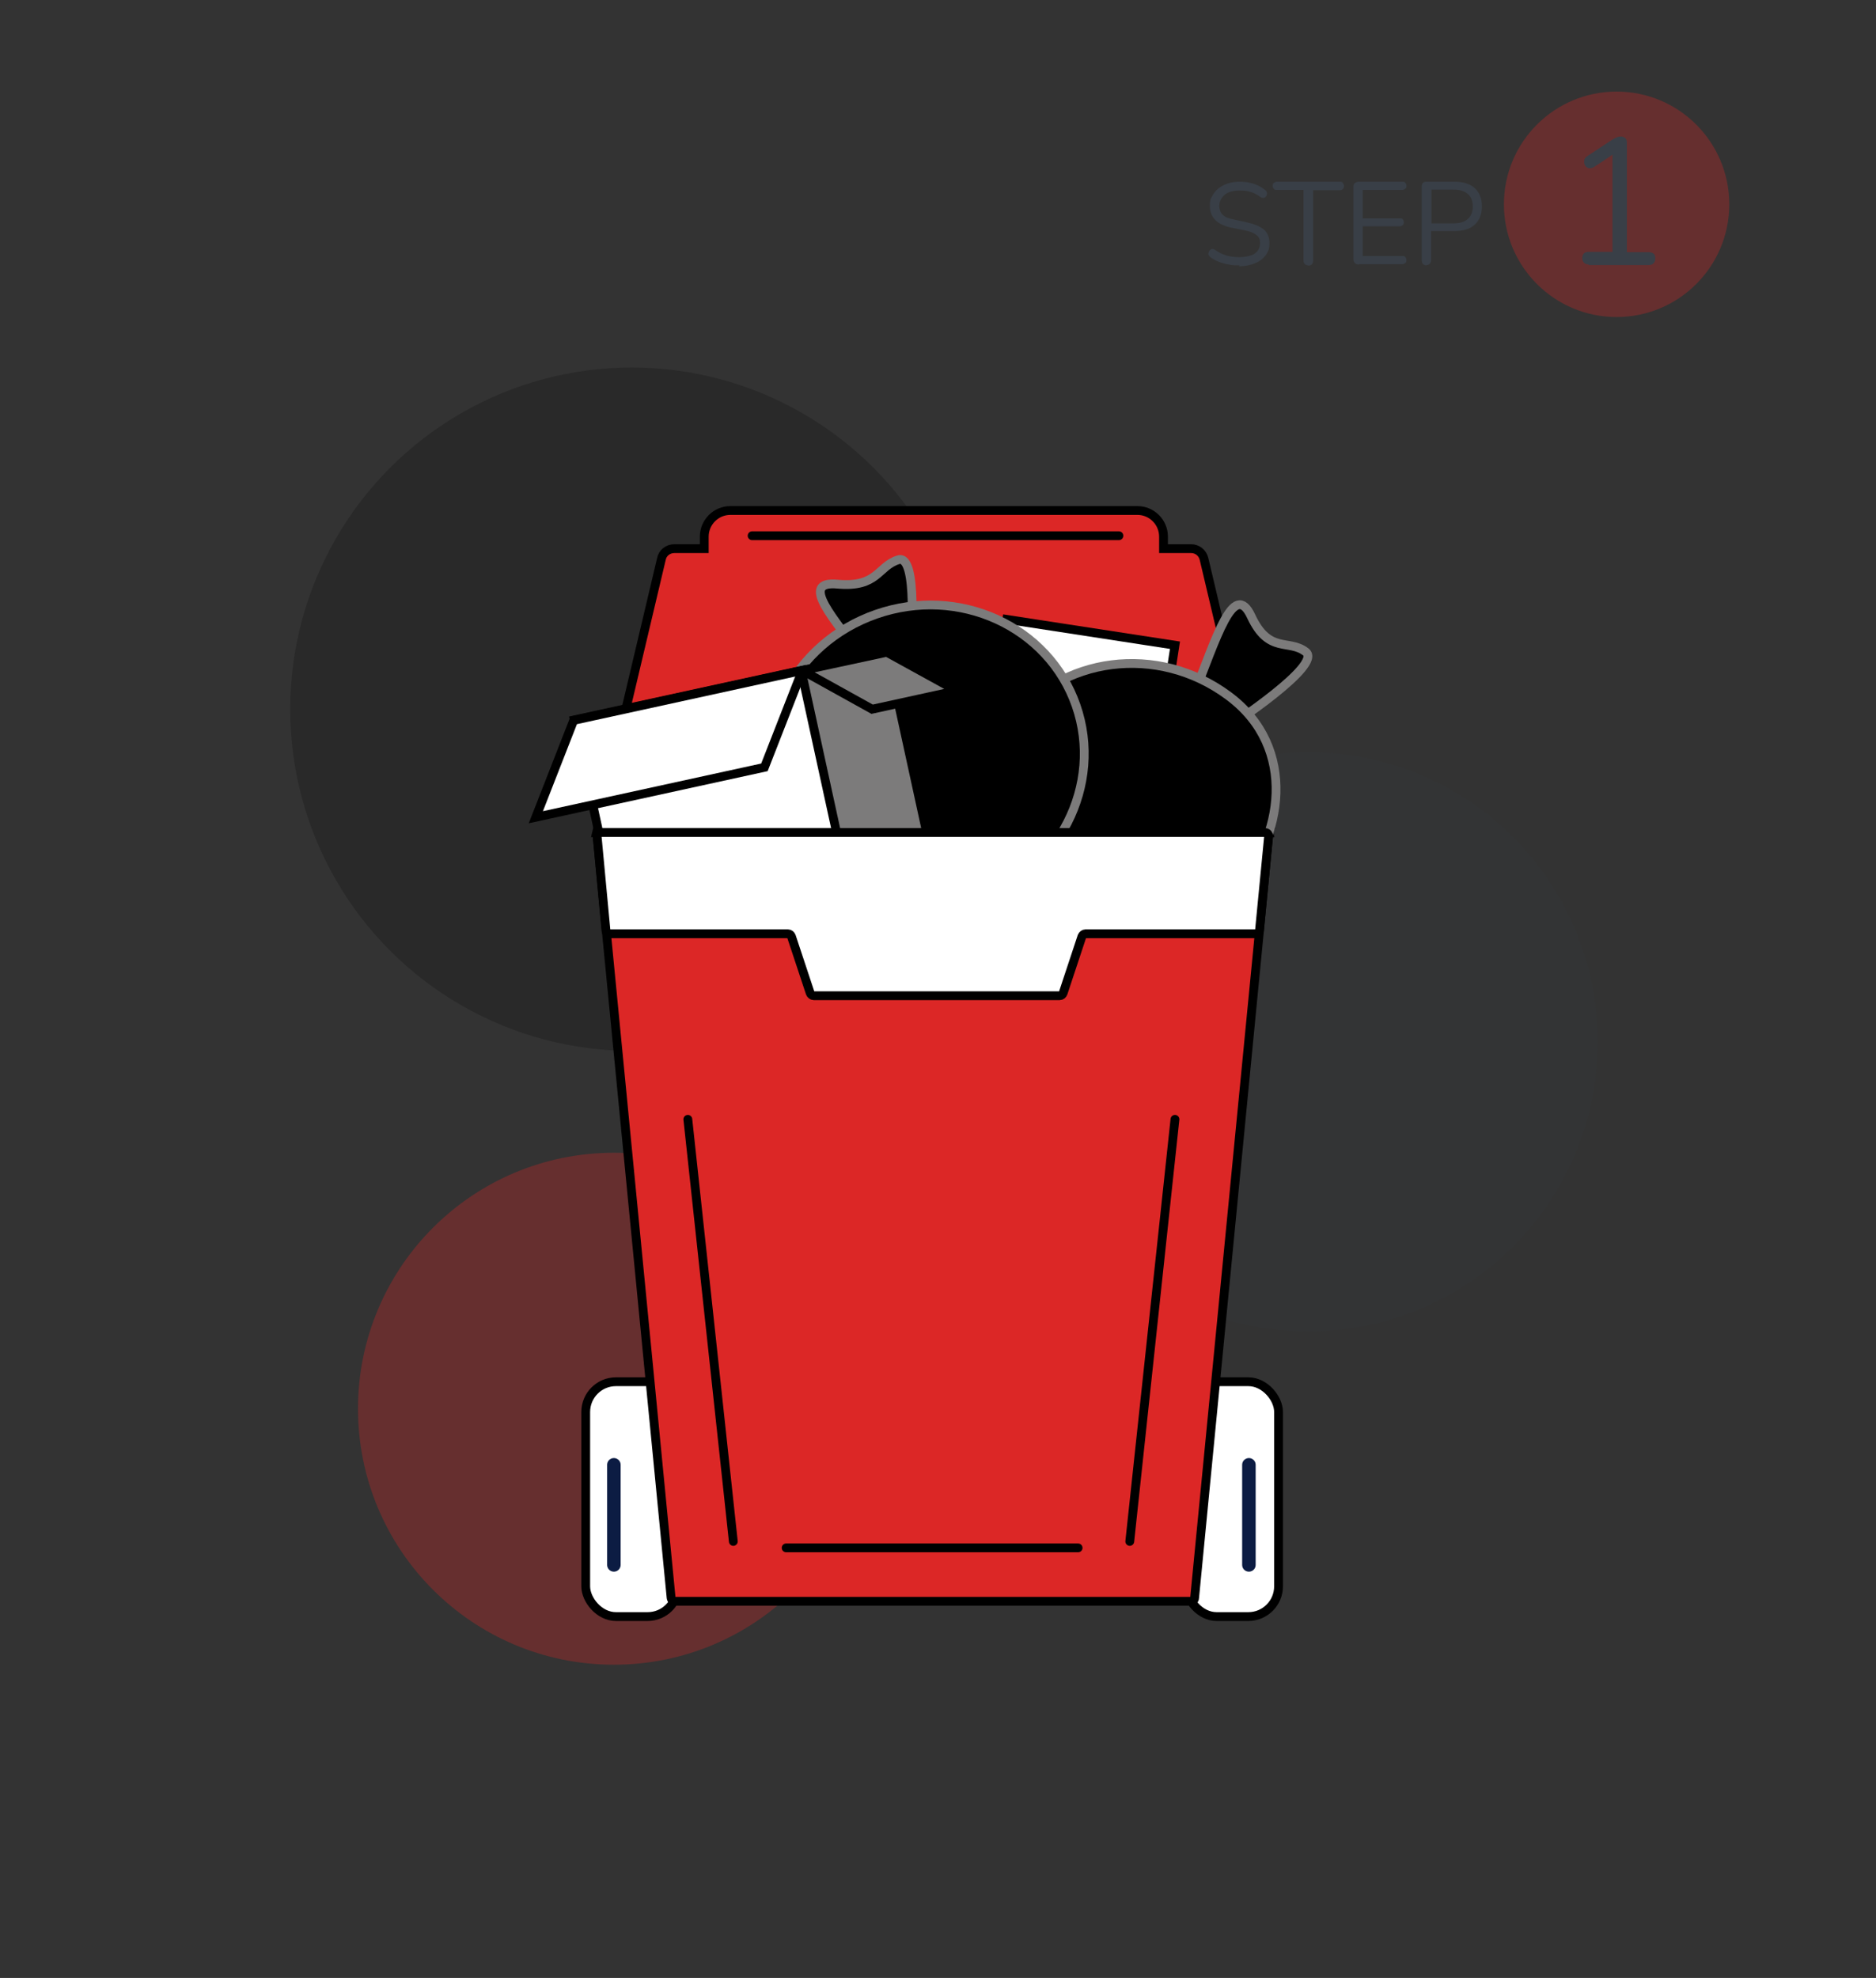 <?xml version="1.0" encoding="UTF-8"?>
<svg id="Layer_1" xmlns="http://www.w3.org/2000/svg" version="1.1" xmlns:inkscape="http://www.inkscape.org/namespaces/inkscape" xmlns:sodipodi="http://sodipodi.sourceforge.net/DTD/sodipodi-0.dtd" xmlns:svg="http://www.w3.org/2000/svg" viewBox="0 0 639.3 673.8">
  <rect x="0" y="0" width="639.3" height="673.8" fill="#333333" stroke="none"/>
  <!-- Generator: Adobe Illustrator 29.0.1, SVG Export Plug-In . SVG Version: 2.1.0 Build 192)  -->
  <defs>
    <style>
      .st0, .st1, .st2, .st3, .st4 {
        stroke-width: 3px;
      }

      .st0, .st1, .st2, .st3, .st4, .st5 {
        stroke-miterlimit: 10;
      }

      .st0, .st1, .st6, .st3, .st7, .st4 {
        stroke: #000;
      }

      .st0, .st1, .st6, .st3, .st7, .st4, .st5 {
        stroke-linecap: round;
      }

      .st0, .st5 {
        fill: none;
      }

      .st1, .st7 {
        fill: #7c7b7b;
      }

      .st2 {
        stroke: #7c7b7b;
      }

      .st6, .st7 {
        stroke-miterlimit: 10;
        stroke-width: 3px;
      }

      .st6, .st4 {
        fill: #fff;
      }

      .st3, .st8 {
        fill: #dc2726;
      }

      .st9, .st10 {
        fill: #393f47;
      }

      .st10 {
        opacity: .1;
      }

      .st10, .st8, .st11 {
        isolation: isolate;
      }

      .st8 {
        opacity: .3;
      }

      .st11 {
        opacity: .2;
      }

      .st5 {
        stroke: #0c1c43;
        stroke-width: 4.6px;
      }
    </style>
  </defs>
  <g id="Layer_11" data-name="Layer_1">
    <sodipodi:namedview id="namedview12291" bordercolor="#666666" borderopacity="1.0" inkscape:current-layer="svg280" inkscape:cx="124.18697" inkscape:cy="244.09163" inkscape:deskcolor="#d1d1d1" inkscape:pagecheckerboard="0" inkscape:pageopacity="0.0" inkscape:showpageshadow="2" inkscape:window-height="991" inkscape:window-maximized="1" inkscape:window-width="1920" inkscape:window-x="-9" inkscape:window-y="-9" inkscape:zoom="0.35027829" pagecolor="#ffffff" showgrid="false"/>
    <path id="path200" class="st9" d="M422.4,90.4c-1.2,0-2.5,0-3.7-.3-1.2-.2-2.3-.5-3.3-.9s-2-.9-2.8-1.5c-.3-.2-.5-.5-.7-.8s-.1-.6,0-.9.2-.6.4-.8c.2-.2.5-.3.7-.4.3,0,.6,0,1,.3,1.2.8,2.5,1.5,3.8,1.9,1.4.4,2.9.6,4.6.6s4.2-.4,5.3-1.3c1.2-.9,1.7-2.1,1.7-3.5s-.4-2.1-1.3-2.8-2.2-1.2-4.2-1.6l-4.1-.8c-2.5-.5-4.4-1.4-5.6-2.6s-1.9-2.8-1.9-4.8.2-2.4.8-3.4c.5-1,1.2-1.9,2.1-2.6.9-.7,2-1.3,3.2-1.7s2.6-.6,4.1-.6,3.2.2,4.7.7,2.8,1.2,3.9,2.1c.3.2.5.5.6.8s.1.6,0,.9-.2.5-.4.7c-.2.2-.5.3-.8.3s-.6,0-1-.3c-1.1-.8-2.2-1.4-3.3-1.7-1.1-.4-2.4-.5-3.8-.5s-2.6.2-3.6.6-1.8,1-2.4,1.9c-.6.8-.9,1.8-.9,2.8s.4,2.3,1.2,3c.8.8,2.1,1.3,3.9,1.6l4.1.9c2.7.6,4.7,1.4,6,2.5s1.9,2.7,1.9,4.6-.2,2.2-.7,3.2-1.2,1.8-2.1,2.5-2,1.2-3.3,1.6-2.7.6-4.3.6h0l.2-.3h0Z"/>
    <path id="path202" class="st9" d="M445.8,90.4c-.5,0-.9-.2-1.2-.5s-.4-.7-.4-1.3v-23.9h-9c-.5,0-.9,0-1.1-.4-.3-.3-.4-.6-.4-1s.1-.8.4-1,.6-.4,1.1-.4h21.3c.5,0,.9,0,1.1.4s.4.6.4,1-.1.8-.4,1.1-.6.4-1.1.4h-9v23.9c0,.5-.1.9-.4,1.3-.3.3-.7.5-1.3.5h0Z"/>
    <path id="path204" class="st9" d="M463,90.1c-.6,0-1-.2-1.3-.5s-.5-.8-.5-1.3v-24.6c0-.6.1-1,.5-1.3s.8-.5,1.3-.5h14.9c.5,0,.8,0,1,.4.2.2.4.6.4,1s-.1.8-.4,1-.6.4-1,.4h-13.5v9.7h12.6c.5,0,.8,0,1,.3.2.2.4.6.4,1s-.1.8-.4,1-.6.4-1,.4h-12.6v10.1h13.5c.5,0,.8,0,1,.4.2.2.4.6.4,1s-.1.8-.4,1-.6.4-1,.4h-14.9Z"/>
    <path id="path206" class="st9" d="M486.1,90.4c-.5,0-.9-.2-1.2-.5s-.4-.7-.4-1.3v-25c0-.6.1-1,.4-1.3s.7-.4,1.2-.4h9.5c3,0,5.3.7,7,2.2,1.6,1.5,2.4,3.6,2.4,6.2s-.8,4.7-2.4,6.2-3.9,2.2-7,2.2h-7.9v9.8c0,.5-.1.9-.4,1.3-.3.3-.7.5-1.2.5h0ZM487.8,76.1h7.5c2.2,0,3.8-.5,4.9-1.5s1.7-2.4,1.7-4.2-.5-3.3-1.7-4.3c-1.1-1-2.7-1.5-4.9-1.5h-7.5v11.5Z"/>
    <circle id="circle210" class="st8" cx="550.9" cy="69.6" r="38.4"/>
    <path id="path212" class="st9" d="M541.5,90.1c-.7,0-1.3-.2-1.7-.6s-.6-.9-.6-1.6.2-1.2.6-1.6,1-.5,1.7-.5h8v-34.8h2.6l-8.9,5.9c-.5.3-1,.4-1.5.4s-.9-.2-1.2-.5-.5-.7-.6-1.1,0-.9,0-1.3c.2-.5.5-.9,1-1.2l8.5-5.6c.5-.3,1-.6,1.5-.8s1-.3,1.5-.3,1,.2,1.4.5.6.9.6,1.6v37.3h7.4c.7,0,1.3.2,1.7.5s.6.9.6,1.6-.2,1.3-.6,1.7c-.4.4-1,.6-1.7.6h-20.4v-.2h.1Z"/>
    <g>
      <circle id="circle220" class="st10" cx="445.8" cy="354.9" r="98.7"/>
      <circle id="circle222" class="st11" cx="215.3" cy="241.6" r="116.4"/>
      <circle id="circle224" class="st8" cx="209.2" cy="479.9" r="87.2"/>
      <rect id="rect226" class="st4" x="404.3" y="470.7" width="31.4" height="80" rx="10.3" ry="10.3"/>
      <rect id="rect228" class="st4" x="199.6" y="470.7" width="31.4" height="80" rx="10.3" ry="10.3"/>
      <line id="line230" class="st5" x1="209.2" y1="499" x2="209.2" y2="533.1"/>
      <line id="line232" class="st5" x1="425.6" y1="499" x2="425.6" y2="533.1"/>
      <path id="path234" class="st3" d="M431,283.6c.8,0,1.4.7,1.3,1.4l-3.2,33.1-22,226.2c0,.7-.6,1.2-1.3,1.2h-175.8c-.7,0-1.2-.5-1.3-1.2l-22-226.2-3.2-33.2c0-.8.5-1.4,1.3-1.4h226.3,0Z"/>
      <path id="path236" class="st3" d="M405.9,186.9h-9.4v-4.1c0-4.9-4-8.9-8.9-8.9h-138.7c-4.9,0-8.9,4-8.9,8.9v4.1h-10.2c-2.1,0-4,1.4-4.4,3.5l-22.1,93.3h229.1l-22.1-93.3c-.5-2.1-2.3-3.5-4.4-3.5h0Z"/>
      <polygon id="polygon238" class="st4" points="386.3 311.4 327.2 314.6 343.1 211 400.4 219.8 386.3 311.4"/>
      <path id="path240" class="st2" d="M406.8,236.6c7.6-18.7,13.6-39.5,19.6-26.6s12.9,7.6,18.6,12.1c5.8,4.5-26,25.3-26,25.3l-12.3-10.8h0Z"/>
      <path id="path242" class="st2" d="M421.3,302.4c-19.8,20.6-38.6,12.6-62.6-5.1s-31.4-27.7-14.4-50.8c17-23,50.3-27.3,74.3-9.5,24.1,17.8,18.3,49.1,2.7,65.4Z"/>
      <path id="path246" class="st2" d="M294.5,224.8c-10-13.7-22.6-27.1-9-25.8,13.7,1.2,13.6-6.1,20.6-8.3,7-2.2,4.2,29.9,4.2,29.9l-15.8,4.2h0Z"/>
      <ellipse id="ellipse248" class="st2" cx="315.6" cy="258.1" rx="54.1" ry="51.8" transform="translate(-67.3 118.2) rotate(-19.2)"/>
      <rect id="rect252" class="st6" x="202.5" y="235.9" width="79.7" height="72.7" transform="translate(-52.4 57.9) rotate(-12.3)"/>
      <polygon id="polygon254" class="st4" points="195.5 245.4 273.4 228.4 260.5 261.4 182.6 278.4 195.5 245.4"/>
      <rect id="rect256" class="st7" x="280.5" y="225.2" width="30" height="71.8" transform="translate(-48.8 69) rotate(-12.3)"/>
      <polygon id="polygon258" class="st1" points="273.4 228.4 302.2 222.2 326 235.3 297.2 241.6 273.4 228.4"/>
      <path id="path262" class="st4" d="M432.3,285l-3.1,32c0,.6-.6,1.1-1.2,1.1h-58.1c-.5,0-1,.4-1.2.9l-6.4,19.3c-.2.5-.6.9-1.2.9h-83.8c-.5,0-1-.4-1.2-.9l-6.4-19.3c-.2-.5-.6-.9-1.2-.9h-60.8c-.6,0-1.2-.5-1.2-1.1l-3-32c0-.7.5-1.4,1.2-1.4h226.4c.7,0,1.3.6,1.2,1.4h0Z"/>
      <line id="line264" class="st0" x1="256.3" y1="182.5" x2="381.3" y2="182.5"/>
      <line id="line266" class="st0" x1="400.4" y1="381.3" x2="385" y2="525.1"/>
      <line id="line268" class="st0" x1="234.4" y1="381.3" x2="249.9" y2="525.1"/>
      <line id="line270" class="st0" x1="267.9" y1="527.3" x2="367.4" y2="527.3"/>
    </g>
  </g>
</svg>